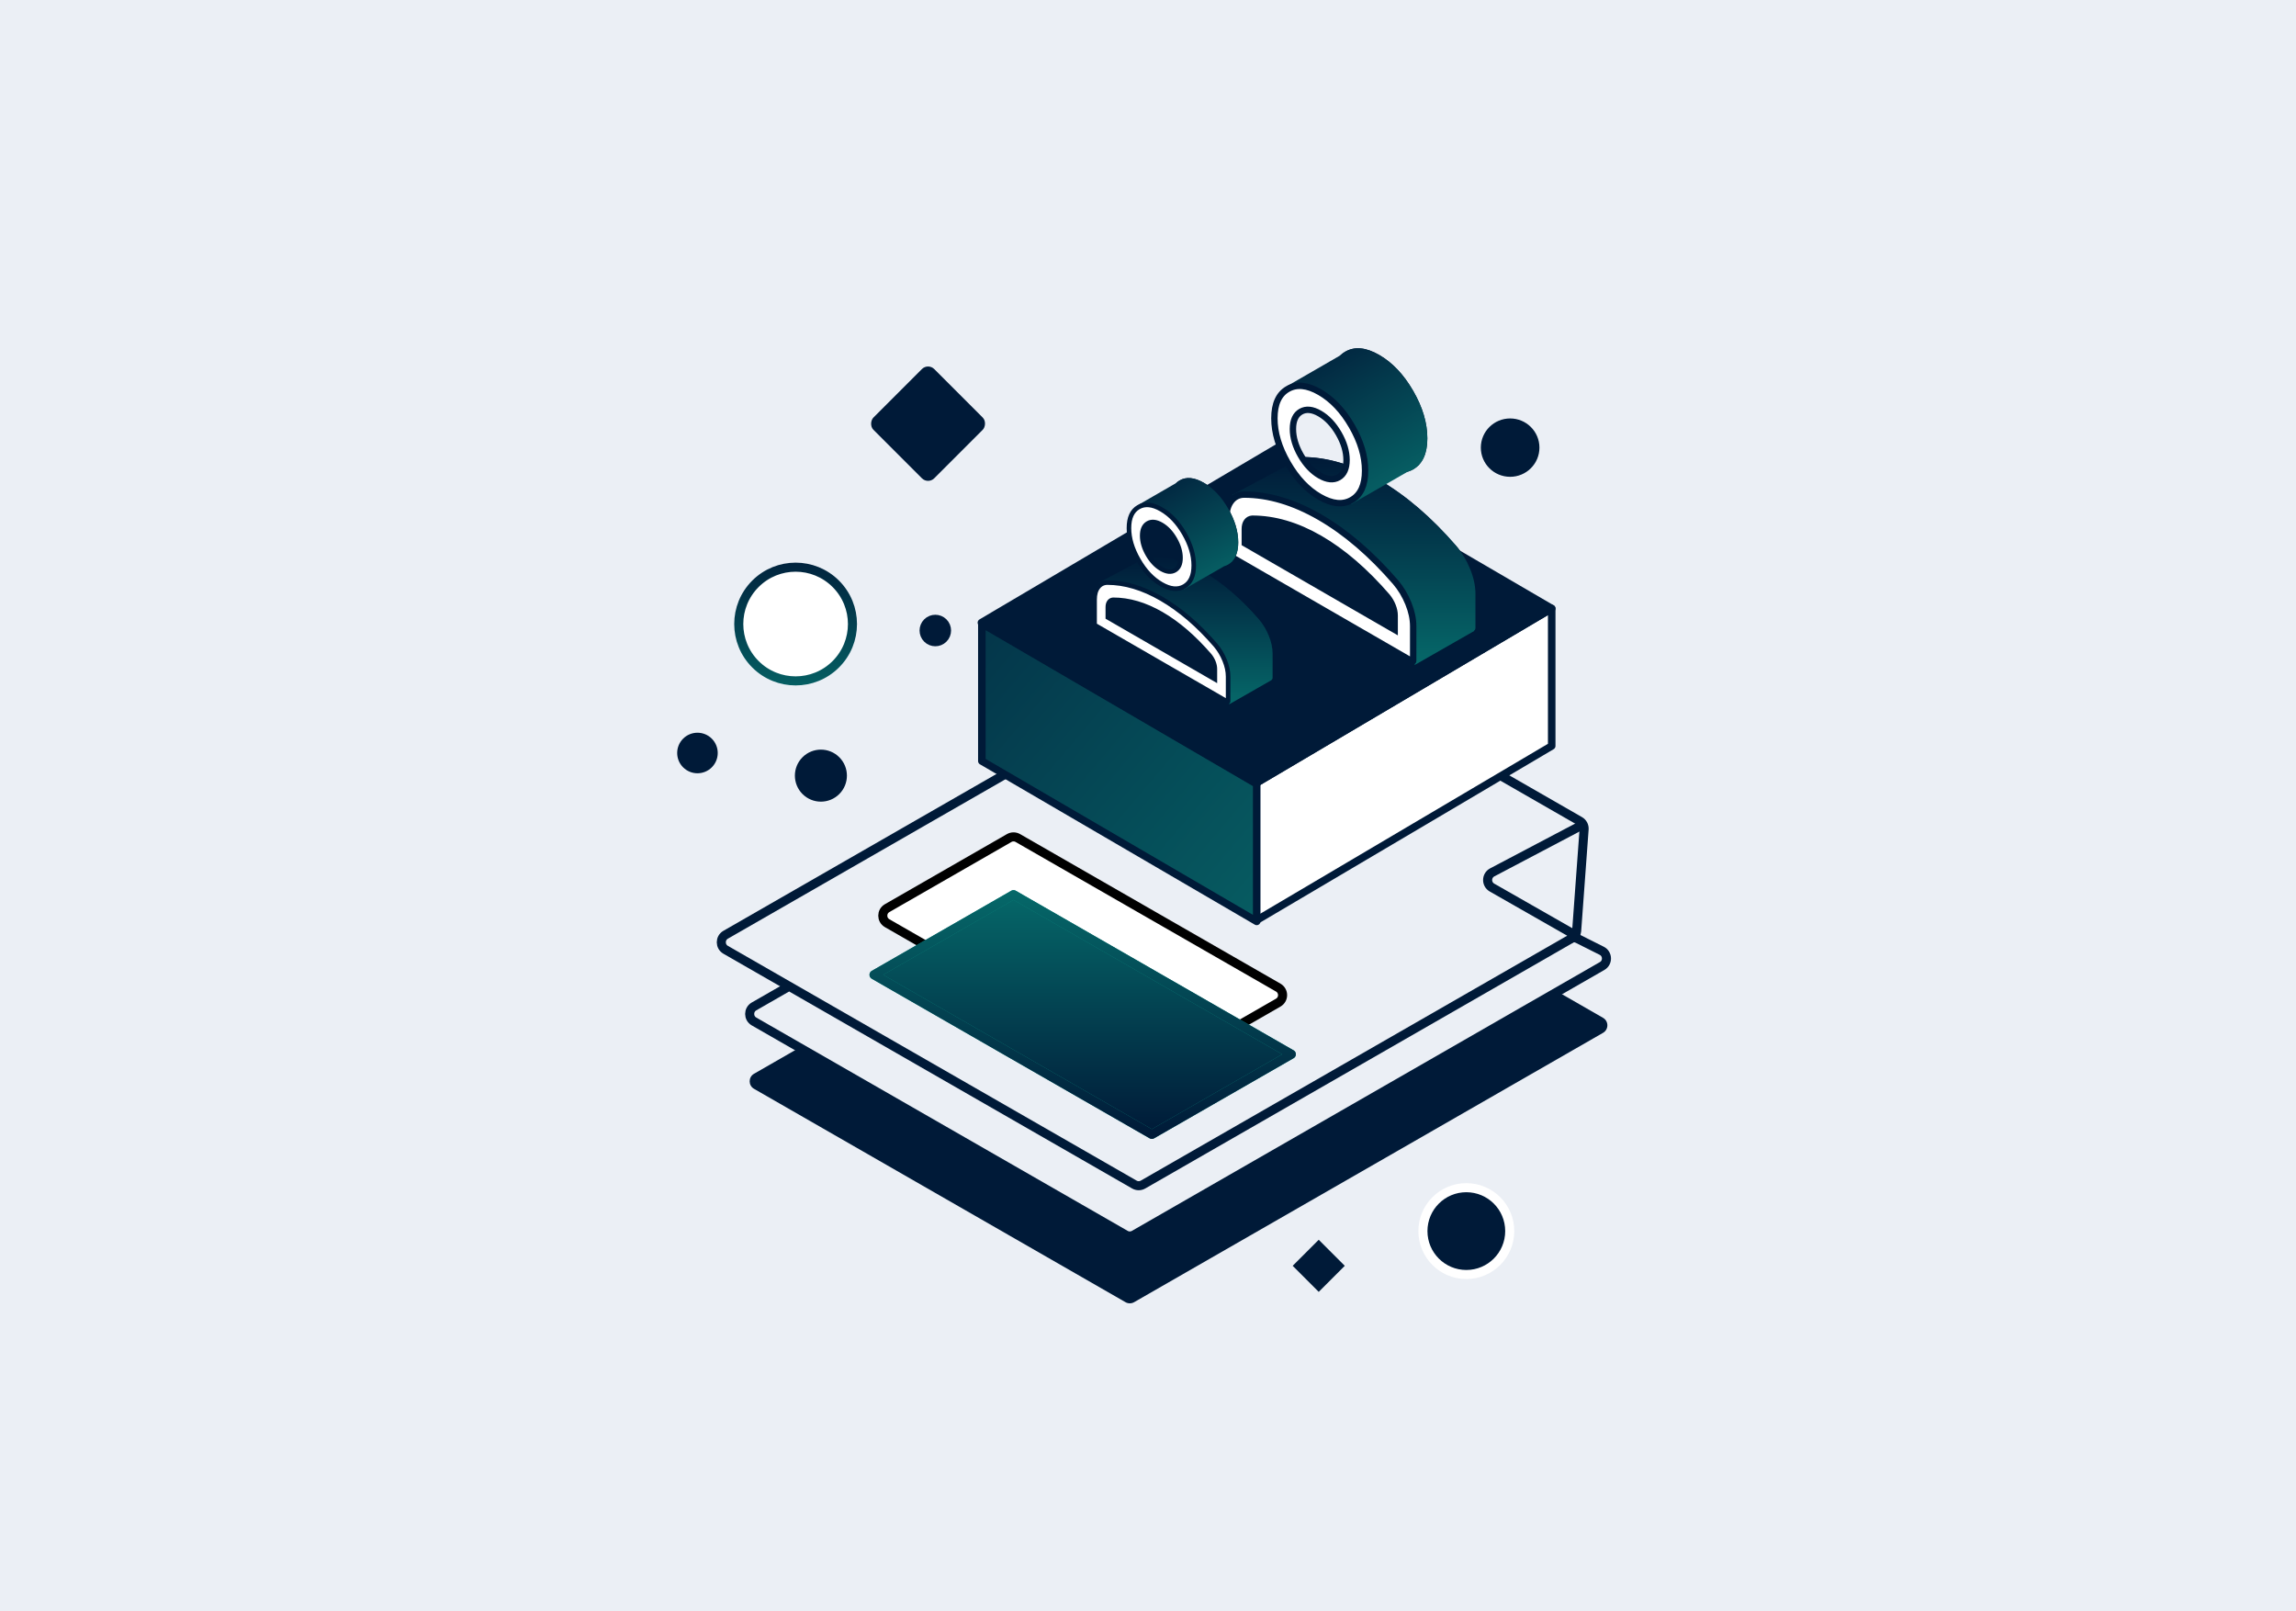 <svg width="456" height="320" viewBox="0 0 456 320" fill="none" xmlns="http://www.w3.org/2000/svg">
<rect width="456" height="320" fill="#EBEFF5"/>
<g clip-path="url(#clip0_1612_58586)">
<mask id="mask0_1612_58586" style="mask-type:luminance" maskUnits="userSpaceOnUse" x="133" y="60" width="189" height="200">
<path d="M321.884 60H133.175V260H321.884V60Z" fill="white"/>
</mask>
<g mask="url(#mask0_1612_58586)">
<path d="M225.244 245.226C224.712 245.531 224.058 245.531 223.526 245.226L159.652 208.542C159.12 208.236 158.466 208.236 157.934 208.542L149.754 213.24C148.601 213.903 148.601 215.568 149.754 216.23L223.526 258.599C224.058 258.904 224.712 258.904 225.244 258.599L318.368 205.116C319.522 204.453 319.522 202.789 318.368 202.126L310.186 197.427C309.654 197.122 309 197.122 308.469 197.427L225.244 245.226Z" fill="#001A38"/>
<path d="M165.979 131.932C170.415 127.518 170.415 120.337 165.979 115.923C161.574 111.54 154.457 111.54 150.052 115.921C145.613 120.336 145.613 127.519 150.052 131.933C154.457 136.315 161.574 136.314 165.979 131.932Z" fill="white" stroke="url(#paint0_linear_1612_58586)" stroke-width="1.8" stroke-linejoin="round"/>
<path d="M187.332 126.794C188.208 125.923 188.208 124.505 187.332 123.634C186.463 122.769 185.058 122.769 184.189 123.634C183.313 124.505 183.313 125.923 184.189 126.794C185.058 127.659 186.463 127.659 187.332 126.794Z" fill="#001A38" stroke="#001A38" stroke-width="1.8" stroke-linejoin="round"/>
<path d="M140.725 151.755C141.954 150.533 141.954 148.544 140.725 147.321C139.505 146.108 137.534 146.108 136.314 147.321C135.086 148.544 135.086 150.533 136.314 151.755C137.534 152.968 139.505 152.968 140.725 151.755Z" fill="#001A38" stroke="#001A38" stroke-width="1.8" stroke-linejoin="round"/>
<path d="M166.054 157.052C167.72 155.385 167.72 152.684 166.054 151.017C164.387 149.351 161.686 149.351 160.019 151.017C158.353 152.684 158.353 155.385 160.019 157.052C161.686 158.718 164.387 158.718 166.054 157.052Z" fill="#001A38" stroke="#001A38" stroke-width="1.8" stroke-linejoin="round"/>
<path d="M291.221 253.105C295.984 253.105 299.842 249.243 299.842 244.484C299.842 239.722 295.984 235.864 291.221 235.864C286.459 235.864 282.601 239.722 282.601 244.484C282.601 249.243 286.459 253.105 291.221 253.105Z" fill="#001A38" stroke="white" stroke-width="1.8" stroke-linejoin="round"/>
<path d="M299.922 93.789C302.639 93.789 304.842 91.597 304.842 88.894C304.842 86.191 302.639 84 299.922 84C297.205 84 295.002 86.191 295.002 88.894C295.002 91.597 297.205 93.789 299.922 93.789Z" fill="#001A38" stroke="#001A38" stroke-width="1.8" stroke-linejoin="round"/>
<path d="M247.732 126.125C248.263 125.82 248.917 125.82 249.449 126.125L313.752 163.055C314.327 163.385 314.661 164.016 314.613 164.676L313.131 184.905C313.089 185.476 312.766 185.989 312.27 186.275L227.011 235.241C226.48 235.546 225.826 235.546 225.294 235.241L144.121 188.621C142.967 187.958 142.967 186.293 144.121 185.63L247.732 126.125Z" stroke="#001A38" stroke-width="1.8" stroke-linejoin="round"/>
<path d="M314.689 163.595L296.373 173.242C295.169 173.876 295.14 175.59 296.322 176.264L313.061 185.819" stroke="#001A38" stroke-width="1.8" stroke-linejoin="round"/>
<path d="M253.864 199.116C255.018 198.454 255.018 196.789 253.864 196.126L202.15 166.425C201.618 166.12 200.964 166.12 200.433 166.425L176.193 180.347C175.039 181.01 175.039 182.674 176.193 183.337L227.907 213.039C228.439 213.344 229.093 213.344 229.625 213.039L253.864 199.116Z" fill="white" stroke="black" stroke-width="1.8" stroke-linejoin="round"/>
<path d="M311.698 186.459C312.2 186.172 312.811 186.156 313.328 186.414L318.103 188.809C319.331 189.425 319.38 191.161 318.188 191.845L225.244 245.225C224.712 245.53 224.058 245.53 223.526 245.225L149.755 202.857C148.601 202.194 148.601 200.529 149.755 199.866L156.319 196.097" stroke="#001A38" stroke-width="1.8" stroke-linejoin="round"/>
<path d="M256.467 209.368L201.291 177.676L173.59 193.586L228.766 225.277L256.467 209.368Z" fill="#088A7E"/>
<path d="M256.467 209.368L201.291 177.676L173.59 193.586L228.766 225.277L256.467 209.368Z" fill="url(#paint1_linear_1612_58586)"/>
<path d="M256.467 209.368L201.291 177.676L173.59 193.586L228.766 225.277L256.467 209.368Z" stroke="#088A7E" stroke-width="1.8" stroke-linejoin="round"/>
<path d="M256.467 209.368L201.291 177.676L173.59 193.586L228.766 225.277L256.467 209.368Z" stroke="url(#paint2_linear_1612_58586)" stroke-width="1.8" stroke-linejoin="round"/>
</g>
<path d="M249.501 155.5V182.795L308.18 148.139V120.844L249.501 155.5Z" fill="white" stroke="#001A38" stroke-width="1.497" stroke-linejoin="round"/>
<path d="M195.001 151.139L249.59 182.982V155.688L195.001 123.844V151.139Z" fill="url(#paint3_linear_1612_58586)" stroke="#001A38" stroke-width="1.497" stroke-linejoin="round"/>
<path d="M249.501 155.5L308.179 120.844L253.59 89L194.912 123.656L249.501 155.5Z" fill="#001A38" stroke="#001A38" stroke-width="1.497" stroke-linejoin="round"/>
<rect x="184.321" y="72.069" width="17.068" height="17.068" rx="1.724" transform="rotate(45 184.321 72.069)" fill="#001A38"/>
<rect x="261.908" y="246.207" width="7.315" height="7.315" transform="rotate(45 261.908 246.207)" fill="#001A38"/>
<path d="M273.926 92.553C271.299 91.036 269.05 88.658 267.179 85.417C265.308 82.177 264.372 79.039 264.372 76.006C264.372 72.972 265.308 70.915 267.179 69.835C269.05 68.754 271.299 68.973 273.926 70.49C276.553 72.007 278.802 74.385 280.673 77.626C282.544 80.867 283.48 84.004 283.48 87.037C283.48 90.071 282.544 92.128 280.673 93.208C278.802 94.288 276.553 94.07 273.926 92.553ZM254.818 103.585L254.818 95.863C254.818 94.3 255.167 93.065 255.863 92.157C256.56 91.249 257.485 90.784 258.64 90.761C261.108 90.761 263.616 91.14 266.164 91.898C268.711 92.657 271.299 93.794 273.926 95.311C276.553 96.828 279.141 98.678 281.688 100.862C284.236 103.045 286.744 105.562 289.212 108.412C290.367 109.768 291.292 111.302 291.989 113.014C292.685 114.726 293.034 116.364 293.034 117.926L293.034 125.649L272.544 110.947L254.818 103.585ZM259.595 100.827L288.257 117.375L288.257 115.169C288.257 114.663 288.147 114.14 287.928 113.6C287.709 113.06 287.421 112.571 287.063 112.135C284.913 109.653 282.743 107.469 280.554 105.585C278.365 103.7 276.155 102.114 273.926 100.827C271.697 99.54 269.487 98.575 267.298 97.931C265.109 97.288 262.939 96.966 260.79 96.966C260.431 96.989 260.143 97.144 259.924 97.431C259.705 97.719 259.595 98.115 259.595 98.621L259.595 100.827ZM273.926 87.037C275.24 87.796 276.364 87.905 277.3 87.365C278.235 86.825 278.703 85.796 278.703 84.279C278.703 82.763 278.235 81.194 277.3 79.574C276.364 77.953 275.24 76.764 273.926 76.006C272.612 75.247 271.488 75.138 270.552 75.678C269.617 76.218 269.149 77.247 269.149 78.764C269.149 80.28 269.617 81.849 270.552 83.469C271.488 85.09 272.612 86.279 273.926 87.037Z" fill="#001A38"/>
<path fill-rule="evenodd" clip-rule="evenodd" d="M254.817 102.616C254.817 103.129 255.21 103.75 255.65 103.933L267.631 108.909L277.185 118.121L280.983 132.049L292.8 125.296L292.776 125.192C292.932 125.129 293.032 124.957 293.032 124.698V117.929C293.032 116.366 292.684 114.728 291.987 113.016C291.291 111.304 290.365 109.77 289.211 108.414C286.743 105.564 284.235 103.047 281.687 100.864C279.139 98.68 276.552 96.83 273.925 95.313C271.297 93.797 268.71 92.659 266.162 91.9C263.614 91.142 261.107 90.763 258.638 90.763C257.484 90.786 256.559 91.251 255.862 92.159C255.796 92.245 255.733 92.334 255.673 92.427L244.688 98.285L253.972 100.818L254.817 101.256V102.616Z" fill="url(#paint4_linear_1612_58586)"/>
<path fill-rule="evenodd" clip-rule="evenodd" d="M279.547 93.69L268.379 100.112L268.744 97.021L269.166 91.534L268.692 87.742C268.163 87.024 267.658 86.25 267.178 85.418C266.639 84.484 266.177 83.559 265.793 82.642L262.836 80.139L255.689 76.637L266.2 70.57C266.491 70.289 266.817 70.044 267.178 69.836C269.049 68.756 271.298 68.974 273.925 70.491C276.553 72.008 278.802 74.387 280.673 77.627C282.544 80.868 283.479 84.005 283.479 87.039C283.479 89.374 282.925 91.131 281.816 92.309L281.828 92.379L281.639 92.487C281.351 92.763 281.029 93.004 280.673 93.21C280.311 93.418 279.936 93.578 279.547 93.69Z" fill="url(#paint5_linear_1612_58586)"/>
<path d="M247.228 107.262L247.228 107.897L247.778 108.214L276.439 124.762L276.989 125.079L276.989 124.445L276.989 122.238C276.989 121.621 276.854 120.968 276.58 120.292C276.313 119.633 275.955 119.027 275.512 118.487L275.502 118.474L275.491 118.462C273.307 115.94 271.099 113.717 268.868 111.797C266.636 109.875 264.382 108.258 262.109 106.945C259.835 105.632 257.581 104.648 255.35 103.992C253.118 103.336 250.91 103.009 248.726 103.009L248.716 103.009L248.705 103.01C248.262 103.038 247.905 103.232 247.637 103.582C247.363 103.942 247.228 104.439 247.228 105.056L247.228 107.262ZM262.109 98.671C259.628 97.239 257.519 95.009 255.75 91.945C253.981 88.882 253.104 85.939 253.104 83.075C253.104 80.211 253.981 78.281 255.75 77.26C257.519 76.239 259.628 76.445 262.109 77.877C264.589 79.309 266.699 81.539 268.467 84.603C270.236 87.666 271.113 90.608 271.113 93.473C271.113 96.337 270.236 98.267 268.467 99.288C266.699 100.309 264.589 100.103 262.109 98.671ZM243.55 110.02L243.55 102.932C243.55 101.485 243.872 100.349 244.514 99.512C245.159 98.671 246.01 98.244 247.072 98.222C249.503 98.223 251.971 98.597 254.475 99.342C256.981 100.088 259.525 101.206 262.109 102.698C264.692 104.19 267.237 106.009 269.742 108.156C272.246 110.302 274.714 112.778 277.146 115.586C278.207 116.834 279.058 118.243 279.703 119.828C280.346 121.407 280.667 122.914 280.667 124.362L280.667 131.24C280.667 131.356 280.586 131.403 280.485 131.345L243.55 110.02ZM262.109 94.424C263.569 95.267 264.833 95.389 265.871 94.79C266.909 94.191 267.435 93.036 267.435 91.349C267.435 89.663 266.909 87.899 265.871 86.102C264.833 84.304 263.569 82.967 262.109 82.124C260.648 81.28 259.384 81.158 258.346 81.758C257.309 82.357 256.782 83.512 256.782 85.199C256.782 86.885 257.309 88.649 258.346 90.446C259.384 92.243 260.648 93.581 262.109 94.424Z" fill="white" stroke="#001A38" stroke-width="1.269"/>
<path d="M239.096 111.644C237.219 110.56 235.612 108.861 234.276 106.546C232.939 104.23 232.271 101.989 232.271 99.822C232.271 97.655 232.939 96.185 234.276 95.413C235.612 94.642 237.219 94.798 239.096 95.881C240.973 96.965 242.58 98.664 243.917 100.979C245.253 103.295 245.921 105.536 245.921 107.703C245.921 109.871 245.253 111.34 243.917 112.112C242.58 112.883 240.973 112.727 239.096 111.644ZM225.445 119.525L225.445 114.008C225.445 112.892 225.694 112.009 226.192 111.361C226.69 110.712 227.351 110.38 228.175 110.363C229.939 110.363 231.73 110.634 233.55 111.176C235.371 111.718 237.219 112.53 239.096 113.614C240.973 114.698 242.822 116.02 244.642 117.579C246.462 119.139 248.253 120.937 250.017 122.973C250.841 123.942 251.503 125.038 252 126.261C252.498 127.484 252.747 128.654 252.747 129.771L252.747 135.288L238.109 124.784L225.445 119.525ZM228.858 117.555L249.334 129.377L249.334 127.8C249.334 127.439 249.256 127.066 249.1 126.68C248.943 126.294 248.737 125.945 248.481 125.633C246.945 123.86 245.395 122.3 243.831 120.954C242.267 119.607 240.689 118.474 239.096 117.555C237.503 116.635 235.925 115.946 234.361 115.486C232.797 115.026 231.247 114.796 229.711 114.796C229.455 114.813 229.249 114.924 229.093 115.129C228.936 115.334 228.858 115.617 228.858 115.979L228.858 117.555ZM239.096 107.703C240.035 108.245 240.838 108.323 241.506 107.937C242.175 107.551 242.509 106.817 242.509 105.733C242.509 104.649 242.175 103.529 241.506 102.371C240.838 101.213 240.035 100.364 239.096 99.822C238.158 99.28 237.354 99.202 236.686 99.588C236.018 99.974 235.683 100.709 235.683 101.792C235.683 102.876 236.018 103.997 236.686 105.154C237.354 106.312 238.158 107.161 239.096 107.703Z" fill="#001A38"/>
<path fill-rule="evenodd" clip-rule="evenodd" d="M225.444 118.833C225.444 119.199 225.725 119.643 226.039 119.774L234.598 123.328L241.423 129.91L244.137 139.86L252.579 135.035L252.562 134.962C252.674 134.916 252.746 134.794 252.746 134.608V129.772C252.746 128.656 252.497 127.486 251.999 126.263C251.502 125.039 250.84 123.943 250.016 122.975C248.252 120.939 246.461 119.141 244.641 117.581C242.821 116.021 240.972 114.699 239.095 113.616C237.218 112.532 235.37 111.719 233.549 111.177C231.729 110.635 229.938 110.365 228.174 110.365C227.35 110.381 226.689 110.713 226.191 111.362C226.144 111.423 226.099 111.487 226.056 111.553L218.207 115.739L224.84 117.548L225.444 117.861V118.833Z" fill="url(#paint6_linear_1612_58586)"/>
<path fill-rule="evenodd" clip-rule="evenodd" d="M243.107 112.456L235.13 117.044L235.391 114.836L235.693 110.916L235.354 108.205C234.976 107.693 234.615 107.14 234.273 106.547C233.888 105.88 233.558 105.219 233.284 104.564L231.17 102.775L226.064 100.273L233.575 95.937C233.783 95.737 234.016 95.563 234.273 95.414C235.609 94.643 237.216 94.799 239.093 95.882C240.97 96.966 242.577 98.665 243.914 100.98C245.25 103.296 245.919 105.537 245.919 107.704C245.919 109.373 245.522 110.629 244.729 111.47L244.738 111.519L244.605 111.595C244.399 111.793 244.169 111.966 243.914 112.113C243.655 112.262 243.386 112.377 243.107 112.456Z" fill="url(#paint7_linear_1612_58586)"/>
<path d="M220.021 122.152L220.021 122.605L220.414 122.832L240.89 134.654L241.282 134.881L241.282 134.427L241.282 132.851C241.282 132.41 241.186 131.944 240.99 131.461C240.799 130.99 240.544 130.557 240.227 130.171L240.22 130.162L240.212 130.153C238.652 128.352 237.075 126.764 235.48 125.391C233.886 124.019 232.276 122.863 230.652 121.926C229.027 120.988 227.417 120.284 225.823 119.816C224.229 119.347 222.651 119.114 221.091 119.114L221.084 119.114L221.076 119.114C220.76 119.134 220.504 119.273 220.313 119.523C220.118 119.78 220.021 120.135 220.021 120.576L220.021 122.152ZM230.652 116.015C228.88 114.991 227.372 113.398 226.109 111.209C224.845 109.021 224.219 106.919 224.219 104.873C224.219 102.826 224.845 101.448 226.109 100.718C227.372 99.989 228.88 100.135 230.652 101.159C232.424 102.182 233.931 103.775 235.195 105.964C236.458 108.152 237.085 110.254 237.085 112.301C237.085 114.347 236.458 115.725 235.195 116.455C233.931 117.185 232.424 117.038 230.652 116.015ZM217.394 124.122L217.394 119.059C217.394 118.025 217.623 117.213 218.082 116.615C218.543 116.014 219.151 115.71 219.909 115.694C221.646 115.694 223.409 115.961 225.199 116.494C226.988 117.027 228.806 117.826 230.652 118.891C232.498 119.957 234.315 121.257 236.105 122.791C237.894 124.324 239.657 126.093 241.394 128.098C242.153 128.99 242.761 129.997 243.221 131.129C243.681 132.258 243.91 133.334 243.91 134.368L243.91 139.282C243.91 139.365 243.852 139.398 243.78 139.357L217.394 124.122ZM230.652 112.98C231.695 113.583 232.598 113.67 233.34 113.242C234.081 112.814 234.457 111.988 234.457 110.784C234.457 109.579 234.081 108.319 233.34 107.035C232.598 105.751 231.695 104.795 230.652 104.193C229.608 103.59 228.705 103.503 227.964 103.931C227.223 104.359 226.847 105.185 226.847 106.39C226.847 107.594 227.223 108.854 227.964 110.138C228.705 111.422 229.608 112.378 230.652 112.98Z" fill="white" stroke="#001A38" stroke-width="0.907"/>
</g>
<defs>
<linearGradient id="paint0_linear_1612_58586" x1="158.013" y1="108" x2="158.013" y2="139.854" gradientUnits="userSpaceOnUse">
<stop stop-color="#001A38"/>
<stop offset="1" stop-color="#066768"/>
</linearGradient>
<linearGradient id="paint1_linear_1612_58586" x1="215.029" y1="156.044" x2="215.029" y2="225.277" gradientUnits="userSpaceOnUse">
<stop stop-color="#088A7E"/>
<stop offset="1" stop-color="#001A38"/>
</linearGradient>
<linearGradient id="paint2_linear_1612_58586" x1="215.029" y1="156.044" x2="215.029" y2="225.277" gradientUnits="userSpaceOnUse">
<stop stop-color="#088A7E"/>
<stop offset="1" stop-color="#001A38"/>
</linearGradient>
<linearGradient id="paint3_linear_1612_58586" x1="189.501" y1="125.5" x2="251.501" y2="178" gradientUnits="userSpaceOnUse">
<stop stop-color="#043449"/>
<stop offset="1" stop-color="#065B61"/>
</linearGradient>
<linearGradient id="paint4_linear_1612_58586" x1="268.86" y1="90.763" x2="268.86" y2="132.049" gradientUnits="userSpaceOnUse">
<stop stop-color="#001A38"/>
<stop offset="1" stop-color="#066869"/>
</linearGradient>
<linearGradient id="paint5_linear_1612_58586" x1="263.873" y1="70.013" x2="278.568" y2="96.714" gradientUnits="userSpaceOnUse">
<stop stop-color="#022640"/>
<stop offset="0.982" stop-color="#066064"/>
</linearGradient>
<linearGradient id="paint6_linear_1612_58586" x1="235.476" y1="110.365" x2="235.476" y2="139.86" gradientUnits="userSpaceOnUse">
<stop stop-color="#001A38"/>
<stop offset="1" stop-color="#066869"/>
</linearGradient>
<linearGradient id="paint7_linear_1612_58586" x1="231.911" y1="95.541" x2="242.409" y2="114.616" gradientUnits="userSpaceOnUse">
<stop stop-color="#022640"/>
<stop offset="0.982" stop-color="#066064"/>
</linearGradient>
<clipPath id="clip0_1612_58586">
<rect width="188.71" height="200" fill="white" transform="translate(133.173 60)"/>
</clipPath>
</defs>
</svg>
